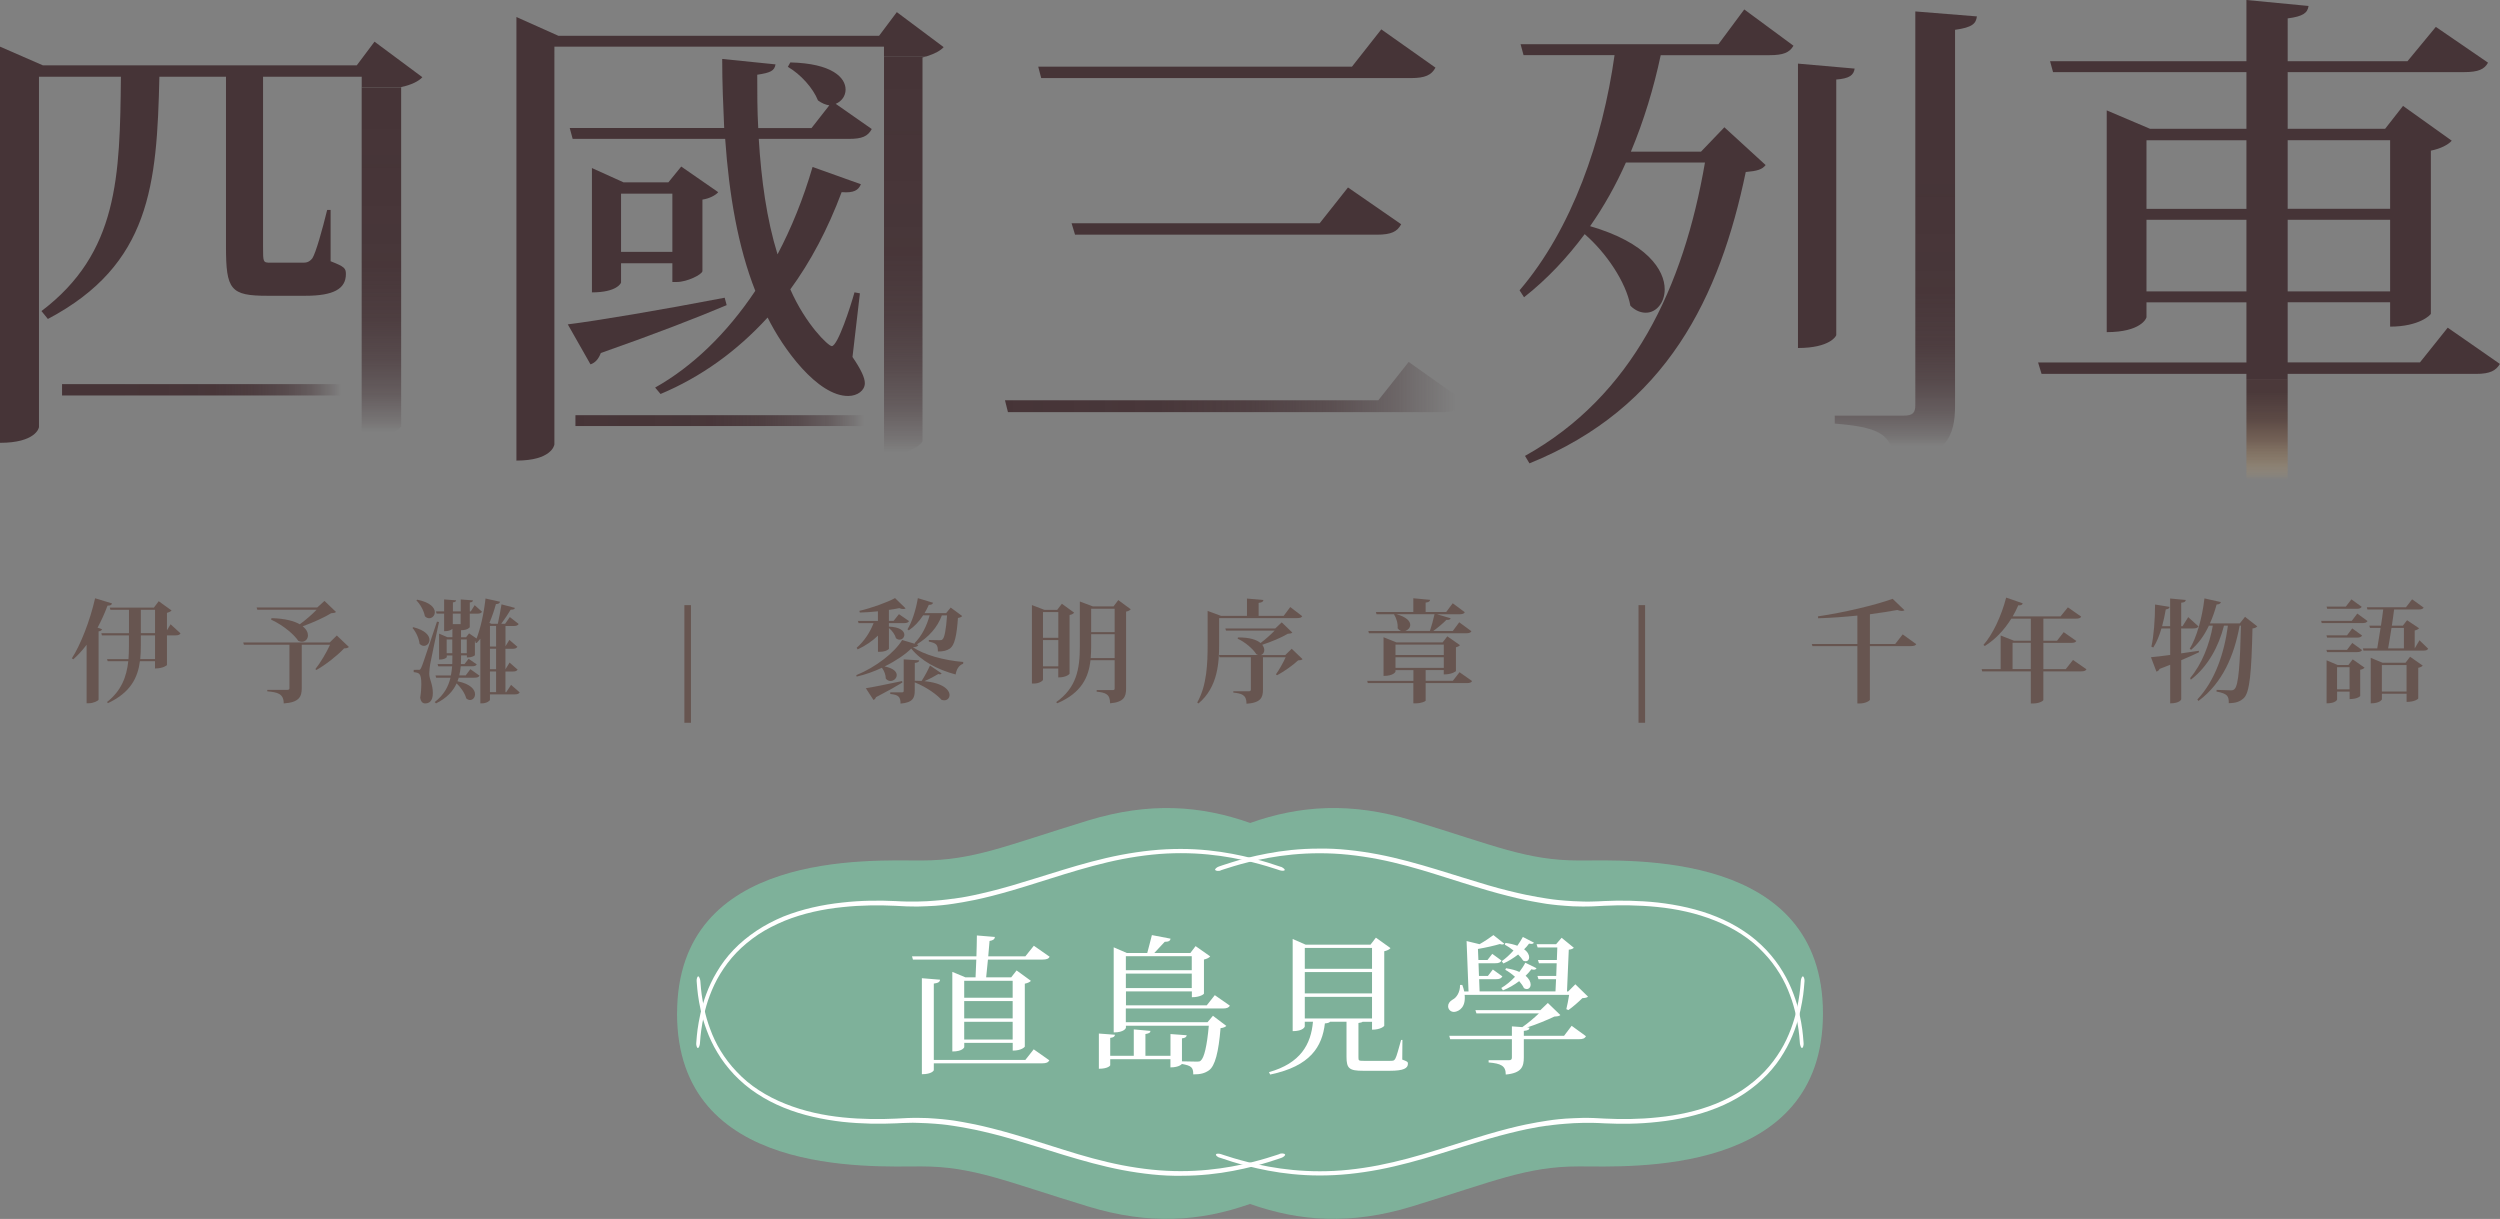 <?xml version="1.0" encoding="UTF-8"?><svg id="_層_2" xmlns="http://www.w3.org/2000/svg" xmlns:xlink="http://www.w3.org/1999/xlink" viewBox="0 0 603.58 294.29"><rect x="0" y="0" width="603.58" height="294.29" fill="#808080" stroke="none"/><defs><style>.cls-1{fill:#fff;}.cls-2{fill:url(#_命名漸層_23);}.cls-3{fill:#7eb19a;}.cls-4{fill:url(#_命名漸層_18);}.cls-5{fill:#675550;}.cls-6{fill:url(#_命名漸層_22-4);}.cls-7{fill:url(#_命名漸層_24);}.cls-8{fill:url(#_命名漸層_22-2);}.cls-9{fill:#463437;}.cls-10{fill:url(#_命名漸層_22-3);}.cls-11{fill:url(#_命名漸層_22);}</style><linearGradient id="_命名漸層_22" x1="24.91" y1="94.11" x2="82.24" y2="94.11" gradientTransform="matrix(1, 0, 0, 1, 0, 0)" gradientUnits="userSpaceOnUse"><stop offset="0" stop-color="#463437"/><stop offset=".47" stop-color="#463437" stop-opacity=".97"/><stop offset=".64" stop-color="#463437" stop-opacity=".87"/><stop offset=".77" stop-color="#463437" stop-opacity=".7"/><stop offset=".88" stop-color="#463437" stop-opacity=".46"/><stop offset=".97" stop-color="#463437" stop-opacity=".14"/><stop offset="1" stop-color="#463437" stop-opacity="0"/></linearGradient><linearGradient id="_命名漸層_22-2" x1="92.08" y1="28.87" x2="92.08" y2="104.23" xlink:href="#_命名漸層_22"/><linearGradient id="_命名漸層_22-3" x1="138.93" y1="101.55" x2="208.56" y2="101.55" xlink:href="#_命名漸層_22"/><linearGradient id="_命名漸層_22-4" x1="218.61" y1="18.82" x2="218.61" y2="109.13" xlink:href="#_命名漸層_22"/><linearGradient id="_命名漸層_18" x1="547.34" y1="75.84" x2="547.34" y2="115.84" gradientTransform="matrix(1, 0, 0, 1, 0, 0)" gradientUnits="userSpaceOnUse"><stop offset="0" stop-color="#463437"/><stop offset=".47" stop-color="#493738" stop-opacity=".97"/><stop offset=".64" stop-color="#57423d" stop-opacity=".87"/><stop offset=".77" stop-color="#6f5646" stop-opacity=".7"/><stop offset=".88" stop-color="#907352" stop-opacity=".46"/><stop offset=".97" stop-color="#bc9762" stop-opacity=".14"/><stop offset="1" stop-color="#d0a86a" stop-opacity="0"/></linearGradient><linearGradient id="_命名漸層_24" x1="460.13" y1="36.39" x2="460.13" y2="107.62" gradientTransform="matrix(1, 0, 0, 1, 0, 0)" gradientUnits="userSpaceOnUse"><stop offset="0" stop-color="#463437"/><stop offset=".48" stop-color="#463437" stop-opacity=".97"/><stop offset=".66" stop-color="#463437" stop-opacity=".88"/><stop offset=".78" stop-color="#463437" stop-opacity=".71"/><stop offset=".88" stop-color="#463437" stop-opacity=".47"/><stop offset=".97" stop-color="#463437" stop-opacity=".16"/><stop offset="1" stop-color="#463437" stop-opacity="0"/></linearGradient><linearGradient id="_命名漸層_23" x1="242.63" y1="93.45" x2="353.66" y2="93.45" gradientTransform="matrix(1, 0, 0, 1, 0, 0)" gradientUnits="userSpaceOnUse"><stop offset="0" stop-color="#463437"/><stop offset=".34" stop-color="#463437" stop-opacity=".96"/><stop offset=".54" stop-color="#463437" stop-opacity=".84"/><stop offset=".71" stop-color="#463437" stop-opacity=".64"/><stop offset=".85" stop-color="#463437" stop-opacity=".35"/><stop offset=".98" stop-color="#463437" stop-opacity="0"/></linearGradient></defs><g id="_層_1-2"><g><g><path class="cls-5" d="M27.04,145.7c-.11,.35-.35,.54-1.08,.51-.7,1.89-1.51,3.67-2.4,5.32l1.08,.4c-.08,.24-.32,.43-.84,.51v16.49c-.03,.22-1.21,.86-2.35,.86h-.54v-14.12c-1,1.32-2.08,2.51-3.21,3.51l-.35-.24c2.11-3.27,4.37-9.04,5.61-14.5l4.08,1.24Zm14.14,5.02l2.4,2.19c-.19,.35-.51,.49-1.27,.49h-2v7.18s-.84,.81-2.89,.81v-1.75h-3.64c-.51,3.97-2.27,7.58-7.72,10.12l-.22-.27c3.48-2.75,4.72-6.1,5.13-9.85h-4.97l-.16-.51h5.18c.08-1.05,.11-2.13,.11-3.24v-2.48h-6.53l-.13-.54h6.67v-5.64h-4.48l-.16-.54h10.66l1.16-1.54,3.1,2.24c-.19,.22-.57,.43-1.11,.57v4.21l.86-1.43Zm-3.75,8.4v-5.72h-3.43v2.43c0,1.11-.03,2.21-.14,3.29h3.56Zm-3.43-11.9v5.64h3.43v-5.64h-3.43Z"/><path class="cls-5" d="M81.31,153.42l2.92,2.78c-.24,.24-.54,.32-1.16,.35-1.57,1.67-4.45,3.97-6.69,5.21l-.24-.22c1.16-1.43,2.73-4.05,3.54-5.88h-6.83v10.53c0,1.97-.59,3.4-4.35,3.64,0-2.43-1.62-2.7-3.97-2.92v-.35h4.78c.43,0,.57-.13,.57-.4v-10.5h-10.99l-.16-.54h20.87l1.73-1.7Zm-15.76-4.18c3.27,.08,5.45,.7,6.83,1.48,1.4-1.03,3.02-2.4,4.05-3.51h-14.31l-.16-.54h14.63l1.75-1.59,2.78,2.67c-.24,.22-.54,.27-1.16,.3-1.7,1.05-4.48,2.29-6.88,3.16,.92,.73,1.27,1.51,1.27,2.19,0,.86-.62,1.54-1.48,1.54-.27,0-.57-.08-.86-.22-.89-1.35-3.29-3.59-6.56-5.13l.11-.35Z"/><path class="cls-5" d="M99.78,151.42c2.97,.76,3.91,2.05,3.91,3.05,0,.84-.62,1.46-1.35,1.46-.35,0-.73-.16-1.05-.51-.11-1.24-.86-2.86-1.7-3.81l.19-.19Zm1.24,10.31c.35,0,.43,0,.7-.57,.27-.59,.4-.94,3.78-11.07l.49,.08c-.67,3.1-1.89,8.83-2.13,10.18-.11,.76-.22,1.54-.22,2.19v.22c.03,1.3,.86,2.43,.86,4.59,0,1.97-.92,2.48-1.86,2.48-.57,0-1.05-.4-1.19-1.4,.19-1.13,.27-2.24,.27-3.16,0-2.73-.46-2.81-1.84-3v-.54c.84,0,1.13-.03,1.13-.03v.03Zm-.3-16.95c3.21,.65,4.26,1.97,4.26,3.02,0,.81-.62,1.46-1.35,1.46-.35,0-.73-.13-1.05-.49-.24-1.3-1.11-2.89-2.05-3.81l.19-.19Zm22.67,20.57l2.08,1.81c-.19,.35-.54,.49-1.24,.49h-5.94v1.3c0,.22-.76,.86-1.92,.86h-.4v-15.6c-.3,.38-.59,.73-.89,1.05l-.4-.22,.14-.3-.16,.05v3.37c0,.08-.54,.57-1.94,.57v-.49h-1.4c0,.78,0,.89-.05,2.08h.89l.97-1.27,1.97,1.35c-.19,.35-.51,.46-1.19,.46h-2.67c-.08,.76-.19,1.48-.35,2.21h1.54l1.13-1.51,2.21,1.57c-.22,.38-.54,.49-1.24,.49h-3.78c-.11,.3-.19,.59-.3,.86,3.21,.65,4.24,2.05,4.24,3.13,0,.78-.54,1.4-1.21,1.4-.3,0-.62-.14-.92-.4-.3-1.21-1.3-2.65-2.32-3.62-.84,1.86-2.35,3.54-4.97,4.83l-.32-.32c2.21-1.7,3.29-3.7,3.81-5.88h-3.46l-.16-.54h3.72c.14-.73,.24-1.46,.3-2.21h-3.35l-.16-.54h3.54c.03-.57,.03-.97,.03-2.08h-1.35v.4s-.3,.59-1.86,.59v-6.26l2,.86h1.21v-2.02c-.62,.57-1.48,.57-2,.57v-4.24h-1.81l-.16-.54h1.97v-2.89l2.89,.22c-.03,.27-.16,.43-.76,.49v2.19h1.89v-2.89l2.94,.22c-.03,.27-.16,.43-.76,.51v2.16h.24l.94-1.51,1.78,1.59c-.22,.35-.54,.46-1.21,.46h-1.75v3.24c0,.08-.54,.76-2.11,.76v1.7h1.21l.73-.94,1.81,1.24c.97-2.48,1.78-6.18,2.16-9.66l3.51,.78c-.11,.35-.32,.54-1,.57-.43,1.59-.97,3.13-1.57,4.54l.49,.22h1.54c.32-1.46,.67-3.32,.89-4.7l3.24,.86c-.08,.32-.38,.43-1.03,.43-.57,.97-1.43,2.27-2.27,3.4h.94l1.13-1.62,2.13,1.67c-.19,.35-.54,.49-1.21,.49h-1.97v4.89l.94-1.54,1.94,1.67c-.22,.35-.57,.49-1.24,.49h-1.65v4.94l1-1.62,1.94,1.7c-.22,.35-.57,.46-1.24,.46h-1.7v4.99h.19l1.16-1.75Zm-15.55-7.64h1.35v-3.32h-1.35v3.32Zm3.37-9.56h-1.89v2.54h1.89v-2.54Zm.08,9.56h1.4v-3.32h-1.4v3.32Zm8.48-6.59h-1.48v4.97h1.48v-4.97Zm0,10.45v-4.94h-1.48v4.94h1.48Zm-1.48,.54v4.99h1.48v-4.99h-1.48Z"/><path class="cls-5" d="M165.23,174.5v-28.4h1.59v28.4h-1.59Z"/><path class="cls-5" d="M227.4,148.56c-1.08,2.94-3.19,5.26-6.07,7.02l.38,.11c-.11,.35-.4,.49-1.3,.59,2.75,1.81,7.29,3.13,12.15,3.54l-.03,.43c-1.13,.38-1.65,1.54-1.81,2.59-4.48-1.19-8.4-3.35-10.72-6.26-1.4,1.4-3.7,2.97-6.42,4.32,2.19,.43,2.92,1.32,2.92,2.08s-.7,1.43-1.51,1.43c-.38,0-.78-.16-1.13-.57,0-.89-.4-1.92-.94-2.62-1.89,.89-3.97,1.65-6.1,2.13l-.08-.35c4.7-1.92,9.23-5.43,11.07-8.48l3.1,.92-.11-.16c1.78-1.78,2.97-4.21,3.64-6.72h-1.57c-.97,1.51-2.16,2.75-3.46,3.62l-.32-.24c1.05-1.67,2.02-4.59,2.51-7.53l3.67,1.11c-.11,.32-.32,.51-1.03,.51-.3,.7-.65,1.38-1.03,2h5.21l1.11-1.35,2.78,2.05c-.19,.22-.51,.38-1.03,.46-.3,4.37-.84,6.59-1.92,7.37-.78,.51-1.54,.73-2.92,.73,0-1.67-.35-2-2.19-2.4v-.38c.67,0,2.02,.05,2.51,.05,.4,0,.59,0,.78-.19,.49-.4,.86-2.27,1.11-5.8h-1.27Zm-15.44,4.91c-1.35,1.32-3.02,2.43-4.89,3.32l-.24-.4c1.81-1.57,3.24-3.75,4.08-5.94h-3.62l-.16-.54h4.83v-2.32c-1.46,.16-2.97,.27-4.37,.3l-.11-.41c3-.7,6.72-2.05,8.61-3.08l2.56,2.48c-.13,.11-.35,.16-.59,.16s-.57-.05-.94-.22c-.73,.16-1.59,.3-2.51,.43v2.65h1.13l1.3-1.62,2.43,1.67c-.22,.38-.54,.49-1.24,.49h-3.62v.84c2.81,.11,3.73,1.13,3.73,1.97,0,.65-.54,1.19-1.16,1.19-.27,0-.57-.11-.86-.35-.22-.84-.92-1.86-1.7-2.46v4.97c0,.19-.84,.76-2.16,.76h-.49v-3.89Zm-2.92,12.69c1.59-.24,5.16-.97,8.75-1.73l.08,.35c-1.35,.84-3.4,2-6.37,3.54-.14,.35-.35,.57-.62,.67l-1.84-2.83Zm11.85-1.81c.57,0,1.13,.03,1.62,.05,.73-1.11,1.65-2.83,2.02-3.73l2.81,1.92c-.08,.13-.22,.22-.43,.22-.08,0-.22-.03-.38-.08-.73,.46-2.11,1.19-3.35,1.73,4.54,.43,6.07,2.13,6.07,3.35,0,.73-.54,1.27-1.3,1.27-.19,0-.43-.05-.65-.13-1-1.13-3.4-2.97-6.45-4.21v1.97c0,1.75-.43,2.92-3.43,3.16,0-1.67-.54-2.13-2.48-2.32v-.4h2.81c.35,0,.43-.08,.43-.4v-7.56l3.73,.24c-.03,.35-.22,.51-1.05,.62v4.4l.03-.08Z"/><path class="cls-5" d="M255.51,161.41h-3.7v2.7c0,.22-.84,.92-2.21,.92h-.46v-18.95l3.02,1.16h3.08l1.13-1.48,2.97,2.16c-.19,.24-.57,.46-1.11,.57v14.17c0,.05-.7,.89-2.73,.89v-2.13Zm0-13.63h-3.7v6.21h3.7v-6.21Zm-3.7,13.09h3.7v-6.34h-3.7v6.34Zm18.19-15.98l3,2.21c-.19,.24-.59,.46-1.13,.57v18.62c0,1.89-.51,3.24-3.86,3.51,0-2.27-1.16-2.59-3.24-2.81v-.38h3.83c.38,0,.51-.08,.51-.38v-6.83h-5.83c-.46,4.16-2.21,7.91-8.02,10.39l-.27-.27c4.91-3.48,5.72-7.94,5.72-13.5v-10.8l3.16,1.19h4.97l1.16-1.54Zm-6.56,11.12c0,.97-.03,1.92-.11,2.86h5.78v-5.75h-5.67v2.89Zm5.67-9.04h-5.67v5.64h5.67v-5.64Z"/><path class="cls-5" d="M294.34,149.21v6.24c0,4.48-.27,10.42-4.99,14.39l-.3-.24c2.35-4.16,2.51-9.39,2.51-14.14v-7.96l3.24,1.19h6.26v-4.18l3.97,.35c-.05,.4-.32,.59-1.16,.7v3.13h6.05l1.59-2.13,2.89,2.21c-.19,.35-.54,.46-1.32,.46h-18.73Zm17.52,7.42l2.62,2.51c-.22,.22-.51,.27-1.08,.3-1.21,1.16-3.46,2.73-5.08,3.59l-.27-.22c.73-1,1.75-2.81,2.35-4.13h-5.48v7.83c0,1.89-.51,3.16-3.97,3.4,0-2.21-1.21-2.48-3.19-2.7v-.32h3.78c.32,0,.46-.14,.46-.41v-7.8h-7.56l-.16-.54h9.47c-.13-.03-.27-.08-.41-.16-.89-1.43-2.83-3-4.53-3.78l.08-.3c2.83-.03,4.53,.57,5.45,1.35,1.11-.84,2.51-2.05,3.4-3h-11.74l-.16-.51h12.04l1.57-1.48,2.56,2.46c-.22,.22-.51,.27-1.11,.3-1.51,.92-4.13,2-6.15,2.65,.32,.43,.49,.86,.49,1.27,0,.59-.32,1.08-.84,1.21h5.91l1.54-1.51Z"/><path class="cls-5" d="M352.39,162.3l3.02,2.13c-.19,.35-.51,.49-1.3,.49h-9.91v4.24c-.03,.14-.92,.65-2.46,.65h-.51v-4.89h-11.01l-.13-.54h11.15v-2.59h-4.32v.35c0,.05-.43,1.05-2.89,1.05v-9.34l3.1,1.24h11.17l1.13-1.46,3.05,2.13c-.14,.19-.49,.4-.97,.51v5.75s-.81,.81-2.94,.81v-1.05h-4.37v2.59h6.56l1.62-2.08Zm-21.89-9.42l-.14-.54h7.91c-.3-.11-.59-.32-.84-.67,.11-1.11-.3-2.48-.86-3.29l.11-.08h-4.35l-.13-.54h9.02v-3.32l4.05,.38c-.05,.35-.27,.57-1.08,.67v2.27h4.97l1.57-2.11,2.92,2.16c-.19,.35-.54,.49-1.3,.49h-5.43l3.32,.97c-.11,.3-.38,.43-1.03,.38-.81,.84-2.03,1.86-3.19,2.7h4.72l1.57-2.11,2.94,2.16c-.19,.35-.54,.49-1.3,.49h-23.46Zm18.08,2.75h-11.66v2.51h11.66v-2.51Zm-11.66,5.61h11.66v-2.56h-11.66v2.56Zm8.31-8.91c.41-1.19,.84-2.81,1.11-4.05h-9.23c2.51,.67,3.37,1.73,3.37,2.59,0,.67-.54,1.24-1.19,1.46h5.94Z"/><path class="cls-5" d="M395.59,174.5v-28.4h1.59v28.4h-1.59Z"/><path class="cls-5" d="M459.36,153.15l3.29,2.38c-.22,.32-.54,.46-1.32,.46h-9.88v12.96c-.03,.22-1,.89-2.48,.89h-.54v-13.85h-10.85l-.16-.51h11.01v-6.86c-3.13,.32-6.42,.57-9.47,.65l-.05-.46c6.15-.89,13.98-2.75,18.03-4.24l2.86,2.75c-.13,.11-.35,.19-.62,.19-.3,0-.67-.08-1.11-.24-1.86,.35-4.16,.7-6.61,1.03v7.18h6.1l1.81-2.32Z"/><path class="cls-5" d="M500.48,159.33l3.27,2.27c-.22,.35-.57,.49-1.35,.49h-9.07v6.91c0,.19-.92,.84-2.46,.84h-.57v-7.75h-11.74l-.13-.54h4.59v-8.12l3.24,1.27h4.05v-5.34h-4.72c-1.78,2.86-3.94,5.07-6.4,6.61l-.32-.27c2.16-2.43,4.29-6.83,5.48-11.42l4,1.38c-.11,.35-.38,.54-1.08,.49-.4,.94-.86,1.84-1.35,2.67h11.55l1.78-2.19,3.21,2.24c-.19,.38-.54,.49-1.3,.49h-7.83v5.34h3.29l1.62-2.08,3.05,2.13c-.19,.35-.57,.46-1.29,.46h-6.67v6.34h5.4l1.75-2.21Zm-14.58,2.21h4.4v-6.34h-4.4v6.34Z"/><path class="cls-5" d="M526.62,157.74c1.35-.19,2.81-.4,4.24-.62l.05,.35c-1.13,.54-2.54,1.19-4.29,1.92v9.45c0,.05-.38,.97-2.67,.97v-9.31l-2.56,1c-.13,.32-.43,.57-.76,.65l-1.32-3.48c.97-.08,2.65-.27,4.64-.54v-6.4h-2.11c-.51,1.75-1.16,3.37-1.97,4.59l-.46-.19c.57-2.46,.89-6.61,.89-10.18l3.51,.57c-.05,.32-.24,.51-.92,.62-.24,1.38-.54,2.75-.89,4.05h1.94v-6.69l3.78,.35c-.05,.38-.27,.59-1.11,.67v5.67h.32l1.38-2.19,2.48,2.24c-.22,.35-.59,.49-1.3,.49h-2.89v6.02Zm15.39-8.83l2.97,2.32c-.22,.24-.54,.43-1.16,.51-.24,10.53-.65,15.41-2.08,16.79-.94,.86-1.83,1.21-3.64,1.24,0-1.67-.22-2.29-2.97-2.81l.03-.4c1.03,.05,2.67,.11,3.4,.11,.49,0,.65-.05,.94-.32,.97-.92,1.32-6.1,1.54-15.3h-.32c-1.27,7.02-4.05,13.82-9.96,18.19l-.24-.38c4.26-4.51,6.5-11.17,7.37-17.81h-.95c-1.24,4.91-3.81,9.83-7.99,13.04l-.19-.38c2.83-3.32,4.7-8.15,5.48-12.66h-.94c-1.13,2.4-2.56,4.37-4.29,5.83l-.35-.24c1.65-2.65,3.02-7.42,3.56-12.17l3.97,.89c-.11,.35-.32,.54-1.03,.59-.46,1.65-.97,3.16-1.62,4.56h7.21l1.27-1.59Z"/><path class="cls-5" d="M569.12,148.13l2.48,1.81c-.19,.35-.54,.49-1.24,.49h-9.83l-.13-.54h7.4l1.32-1.75Zm-7.45,5.26h4.97l1.27-1.67,2.38,1.73c-.22,.35-.57,.49-1.24,.49h-7.21l-.16-.54Zm8.61,3.56c-.22,.35-.57,.49-1.24,.49h-7.21l-.16-.54h4.97l1.27-1.67,2.38,1.73Zm-3.29,3.59l1.03-1.35,2.86,2c-.16,.22-.54,.43-1.05,.51v6.32c0,.08-.68,.76-2.56,.76v-1.81h-3.02v1.92c0,.05-.35,.92-2.54,.92v-10.39l2.67,1.13h2.62Zm3.21-14.04c-.22,.35-.57,.49-1.24,.49h-7.1l-.14-.54h4.64l1.35-1.75,2.48,1.81Zm-5.96,19.92h3.02v-5.34h-3.02v5.34Zm19.89-11.85l2.11,2.05c-.19,.35-.54,.46-1.24,.46h-14.39l-.13-.54h3.46c.24-1.35,.54-3.16,.81-4.94h-2.56l-.16-.54h2.81c.22-1.4,.41-2.78,.54-3.91h-3.81l-.14-.54h9.45l1.48-1.92,2.78,2c-.19,.35-.54,.46-1.27,.46h-5.86c-.14,1.13-.32,2.51-.54,3.91h2.65l1.03-1.32,2.89,1.94c-.16,.22-.54,.43-1.05,.54v4.32l1.16-1.97Zm-3.37,5.45l1.11-1.46,3.05,2.13c-.16,.22-.54,.43-1.08,.54v7.42c0,.05-.76,.81-2.81,.81v-1.97h-5.96v1.35s-.38,.97-2.7,.97v-10.99l2.86,1.19h5.53Zm-5.7,6.94h5.96v-6.4h-5.96v6.4Zm5.32-15.36h-3c-.27,1.81-.57,3.59-.81,4.94h3.81v-4.94Z"/></g><path class="cls-3" d="M163.46,244.7c0,39.34,46.34,36.91,58.94,36.91s20.46,3.64,40.3,9.67c14.74,4.5,27.06,3.64,39.09-.61,12.03,4.25,24.35,5.1,39.09,.61,19.85-6.07,27.67-9.67,40.3-9.67s58.94,2.43,58.94-36.91-46.27-36.95-58.9-36.95-20.46-3.64-40.3-9.67c-14.74-4.5-27.06-3.64-39.09,.61-12.03-4.25-24.35-5.1-39.09-.61-19.85,6.07-27.67,9.67-40.3,9.67s-58.97-2.39-58.97,36.95Z"/><g><path class="cls-1" d="M308.96,278.61s-1.14,.39-3.14,1c-2,.61-4.93,1.39-8.46,2.03-3.53,.64-7.75,1.11-12.28,1.11-2.25,0-4.61-.11-7-.36s-4.78-.61-7.18-1.07c-4.78-.93-9.53-2.28-13.96-3.68-4.46-1.39-8.64-2.75-12.32-3.82s-6.89-1.86-9.25-2.36c-2.36-.5-3.93-.71-4.28-.79-.14-.04-.29-.04-.43-.07-.14-.04-.29-.04-.43-.07-.39-.04-1.93-.29-4.36-.46-1.21-.11-2.64-.18-4.25-.18-.82,0-1.64,0-2.53,.04s-1.82,.07-2.78,.14c-3.78,.18-8.17,.18-12.78-.29-4.61-.46-9.42-1.46-13.92-3.28-2.25-.89-4.43-2-6.39-3.28-2-1.29-3.78-2.78-5.32-4.43-1.57-1.61-2.86-3.36-3.93-5.1-1.07-1.75-1.89-3.53-2.5-5.21-.64-1.68-1.07-3.25-1.39-4.68s-.54-2.68-.68-3.71-.21-1.86-.25-2.43c-.04-.57-.07-.86-.07-.86-.04-.32-.25-1.07-.5-1.07s-.43,.68-.39,1.14c0,0,0,.29,.07,.86,.04,.57,.11,1.39,.25,2.46,.14,1.07,.36,2.32,.68,3.78s.79,3.07,1.43,4.78c.64,1.71,1.46,3.53,2.57,5.35,1.07,1.82,2.43,3.61,4.03,5.32,1.61,1.68,3.43,3.25,5.46,4.57,2.03,1.36,4.25,2.5,6.53,3.43,4.61,1.89,9.53,2.89,14.17,3.43,4.68,.5,9.1,.54,12.96,.36,.96-.04,1.89-.11,2.75-.11,.89-.04,1.71-.04,2.5,0,1.57,.04,3,.11,4.18,.21,2.39,.18,3.93,.43,4.36,.5,.14,.04,.29,.04,.43,.07,.14,.04,.29,.04,.43,.07,.43,.07,1.96,.29,4.32,.79s5.53,1.25,9.17,2.32c3.68,1.07,7.85,2.43,12.32,3.78s9.25,2.71,14.1,3.64c2.43,.46,4.85,.82,7.28,1.07,2.39,.25,4.78,.36,7.07,.32,4.61,0,8.85-.5,12.42-1.18,3.57-.68,6.5-1.46,8.53-2.11,2.03-.61,3.14-1.04,3.18-1.04,.43-.14,.96-.57,.89-.79-.21-.36-1-.29-1.32-.18Z"/><path class="cls-1" d="M309.25,209.29s-1.14-.39-3.18-1.04c-2.03-.61-4.96-1.43-8.57-2.11-3.61-.68-7.85-1.18-12.46-1.18-2.28,0-4.68,.11-7.1,.36s-4.85,.61-7.28,1.07c-4.85,.93-9.64,2.28-14.1,3.64s-8.64,2.71-12.32,3.78c-3.68,1.07-6.82,1.82-9.17,2.32-2.36,.5-3.86,.71-4.25,.75-.14,.04-.29,.04-.43,.07-.14,0-.29,.04-.43,.04-.39,.04-1.89,.29-4.28,.46-1.18,.11-2.61,.18-4.18,.21h-2.5c-.89,0-1.78-.07-2.75-.11-3.86-.18-8.28-.18-12.96,.36-4.68,.5-9.6,1.54-14.21,3.39-2.21,.93-4.43,2.07-6.46,3.43-2.03,1.36-3.89,2.89-5.5,4.57-1.61,1.68-2.96,3.5-4.03,5.32-1.11,1.82-1.93,3.64-2.57,5.35s-1.11,3.36-1.43,4.82-.54,2.75-.68,3.78c-.14,1.07-.21,1.89-.25,2.46-.04,.57-.07,.86-.07,.86-.04,.36,.14,1.11,.39,1.14,.25,0,.46-.64,.5-1.07,0,0,0-.29,.07-.86,.04-.57,.11-1.36,.25-2.39,.14-1.04,.36-2.28,.68-3.71s.75-3,1.39-4.68c.64-1.68,1.43-3.43,2.5-5.18s2.36-3.5,3.89-5.1c1.54-1.61,3.36-3.11,5.32-4.43,1.96-1.29,4.14-2.39,6.39-3.32,4.5-1.82,9.32-2.82,13.92-3.28,4.61-.5,9-.5,12.78-.32,.96,.04,1.89,.11,2.78,.14s1.75,.04,2.53,.04c1.61-.04,3.03-.11,4.28-.18,2.43-.18,4-.43,4.43-.5,.14-.04,.29-.04,.43-.07,.14,0,.29-.04,.43-.07,.43-.07,1.96-.29,4.36-.79,2.39-.5,5.57-1.29,9.28-2.39,3.68-1.07,7.85-2.46,12.32-3.82,4.46-1.36,9.17-2.71,13.96-3.64,2.39-.46,4.78-.82,7.18-1.07,2.36-.25,4.71-.36,6.96-.36,4.53,0,8.71,.46,12.28,1.11,3.53,.64,6.43,1.43,8.46,2.03,2,.61,3.14,1,3.14,1,.43,.14,1.11,.18,1.18-.07,.07-.25-.61-.68-.93-.79Z"/><path class="cls-1" d="M294.4,279.47s1.14,.39,3.18,1.04c2.03,.61,4.96,1.43,8.57,2.11,3.61,.68,7.85,1.18,12.46,1.18,2.28,0,4.68-.11,7.1-.36s4.85-.61,7.28-1.07c4.85-.93,9.64-2.28,14.1-3.64s8.64-2.71,12.32-3.78,6.82-1.82,9.17-2.32c2.36-.5,3.86-.71,4.25-.75,.14-.04,.29-.04,.43-.07,.14,0,.29-.04,.43-.04,.39-.04,1.89-.29,4.28-.46,1.18-.11,2.61-.18,4.18-.21h2.5c.89,0,1.78,.07,2.75,.11,3.86,.18,8.28,.18,12.96-.36,4.68-.5,9.6-1.54,14.21-3.39,2.32-.93,4.53-2.07,6.57-3.43s3.89-2.89,5.5-4.57,2.96-3.5,4.03-5.32c1.11-1.82,1.93-3.64,2.57-5.35s1.11-3.36,1.43-4.82,.54-2.75,.68-3.78c.14-1.07,.21-1.89,.25-2.46s.07-.86,.07-.86c.04-.36-.14-1.11-.39-1.14-.25,0-.46,.64-.5,1.07,0,0,0,.29-.07,.86-.04,.57-.11,1.36-.25,2.39s-.36,2.28-.68,3.71-.75,3-1.39,4.68c-.64,1.68-1.43,3.43-2.5,5.18s-2.36,3.5-3.89,5.1c-1.54,1.61-3.36,3.11-5.32,4.43-1.96,1.29-4.14,2.39-6.39,3.32-4.5,1.82-9.32,2.82-13.92,3.28-4.61,.5-9,.5-12.78,.32-.96-.04-1.89-.11-2.78-.14-.89-.04-1.75-.04-2.53-.04-1.61,.04-3.03,.11-4.28,.18-2.43,.18-4,.43-4.43,.5-.14,.04-.29,.04-.43,.07-.14,0-.29,.04-.43,.07-.43,.07-1.96,.29-4.36,.79s-5.57,1.29-9.28,2.39c-3.68,1.07-7.85,2.46-12.32,3.82-4.46,1.39-9.17,2.71-13.96,3.64-2.39,.46-4.78,.82-7.18,1.07-2.36,.25-4.71,.36-6.96,.36-4.53,0-8.71-.46-12.28-1.11-3.53-.64-6.43-1.43-8.46-2.03-2-.61-3.14-1-3.14-1-.43-.14-1.11-.18-1.18,.07-.18,.25,.5,.68,.82,.79Z"/><path class="cls-1" d="M294.68,210.14s1.14-.39,3.14-1c2-.61,4.93-1.39,8.46-2.03,3.53-.64,7.75-1.11,12.28-1.11,2.28,0,4.61,.11,7,.36s4.78,.61,7.18,1.07c4.78,.93,9.53,2.28,13.96,3.68,4.46,1.39,8.64,2.75,12.32,3.82s6.89,1.86,9.25,2.36c2.36,.5,3.93,.71,4.28,.79,.14,.04,.29,.04,.43,.07s.29,.04,.43,.07c.39,.04,1.93,.29,4.36,.46,1.21,.11,2.64,.18,4.25,.18,.82,0,1.64,0,2.53-.04s1.82-.07,2.78-.14c3.78-.18,8.17-.18,12.78,.29,4.61,.46,9.42,1.46,13.92,3.28,2.25,.89,4.43,2,6.39,3.28,2,1.29,3.78,2.78,5.32,4.43,1.57,1.61,2.86,3.36,3.93,5.1s1.89,3.53,2.5,5.21c.64,1.68,1.07,3.25,1.39,4.68s.54,2.68,.68,3.71,.21,1.86,.25,2.43c.04,.57,.07,.86,.07,.86,.04,.32,.25,1.07,.5,1.07s.43-.68,.39-1.14c0,0,0-.29-.07-.86-.04-.57-.11-1.39-.25-2.46s-.36-2.32-.68-3.78-.79-3.07-1.43-4.78c-.64-1.71-1.46-3.53-2.57-5.35-1.07-1.82-2.43-3.61-4.03-5.32-1.61-1.68-3.43-3.25-5.46-4.57-2.03-1.36-4.25-2.5-6.53-3.43-4.61-1.89-9.53-2.89-14.17-3.43-4.68-.5-9.1-.54-12.96-.36-.96,.04-1.89,.11-2.75,.11-.89,.04-1.71,.04-2.5,0-1.57-.04-3-.11-4.18-.21-2.39-.18-3.93-.43-4.36-.5-.14-.04-.29-.04-.43-.07s-.29-.04-.43-.07c-.43-.07-1.96-.29-4.32-.79-2.36-.5-5.53-1.25-9.17-2.32-3.68-1.07-7.85-2.43-12.32-3.78s-9.25-2.71-14.1-3.64c-2.43-.46-4.85-.82-7.28-1.07-2.39-.25-4.78-.36-7.07-.32-4.61,0-8.85,.5-12.42,1.18-3.61,.68-6.5,1.46-8.53,2.11-2.03,.61-3.14,1.04-3.18,1.04-.43,.14-.96,.57-.89,.79,.21,.36,1,.29,1.32,.18Z"/></g><g><path class="cls-1" d="M233.01,235.96h2.52c.04-1.15,.11-2.66,.18-4.28h-15.3l-.22-.79h15.55c.04-1.73,.11-3.49,.11-5.04l4.36,.36c-.07,.54-.43,.83-1.3,.97-.07,1.08-.22,2.38-.32,3.71h8.96l2.05-2.56,3.82,2.66c-.25,.47-.72,.68-1.73,.68h-13.17c-.14,1.55-.29,3.1-.43,4.28h6.05l1.3-1.66,3.46,2.52c-.22,.25-.76,.54-1.48,.68v15.19c0,.07-.76,.97-2.92,.97v-1.87h-11.7v1.04s-.32,1.04-2.88,1.04v-19.22l3.1,1.29Zm14.54,19.94l2.02-2.56,3.78,2.66c-.29,.5-.72,.72-1.73,.72h-26.17v1.66c0,.07-.47,.97-2.88,.97v-23.18l4.39,.36c-.07,.54-.4,.79-1.51,.94v18.43h22.1Zm-3.06-19.11h-11.7v4.1h11.7v-4.1Zm-11.7,4.9v4.18h11.7v-4.18h-11.7Zm0,9.29h11.7v-4.28h-11.7v4.28Z"/><path class="cls-1" d="M296.94,242.8c-.32,.5-.76,.68-1.73,.68h-23.4v3.31h19.73l1.3-1.55,3.24,2.45c-.25,.25-.72,.47-1.4,.54-.47,5.8-1.33,9.14-2.81,10.19-1.04,.72-2.05,.97-3.78,.97,0-1.73-.47-2.09-2.74-2.52,0,0-.61,.83-2.77,.83v-1.98h-14.54v1.48c0,.07-.54,.83-2.74,.83v-8.5l3.89,.29c-.07,.43-.29,.65-1.15,.76v4.32h5.69v-6.37l4.03,.36c-.04,.43-.32,.61-1.22,.76v5.25h6.05v-5.25l3.92,.29c-.07,.4-.29,.65-1.15,.76v5.54c1.22,.04,2.92,.07,3.71,.07,.4,0,.61-.04,.83-.25,.83-.68,1.51-3.56,1.94-8.42h-20.01v.5c0,.07-.4,1.12-2.95,1.12v-20.55l3.17,1.37h4.93c.32-1.26,.83-3.06,1.12-4.32l4.5,.86c-.07,.54-.47,.76-1.4,.76-.68,.76-1.69,1.84-2.52,2.7h8.71l1.26-1.66,3.53,2.48c-.22,.29-.79,.61-1.51,.76v8.24c0,.07-.83,.86-2.92,.86v-1.4h-15.91v3.35h19.51l1.94-2.45,3.67,2.56Zm-9.21-11.95h-15.91v3.38h15.91v-3.38Zm-15.91,7.7h15.91v-3.49h-15.91v3.49Z"/><path class="cls-1" d="M338.59,251.07l-.04,4.75c1.19,.43,1.37,.54,1.37,.97,0,1.12-1.01,1.73-4.39,1.73h-6.41c-3.35,0-4.03-.54-4.03-3.35v-8.49h-3.96c-.22,.22-.58,.36-1.26,.4-.65,5.58-3.46,10.33-13.21,12.35l-.29-.58c7.67-2.16,10.15-6.77,10.62-12.17h-1.98v1.15c0,.07-.36,1.12-2.92,1.12v-22.25l3.13,1.37h15.66l1.3-1.69,3.53,2.52c-.25,.32-.79,.61-1.51,.76v18c0,.07-.83,.94-2.95,.94v-1.91h-2.27c-.18,.14-.47,.22-1.01,.29v8.24c0,.86,.04,.9,1.3,.9h6.3c.76,0,1.04,0,1.33-.58,.29-.5,.76-2.27,1.37-4.46h.32Zm-7.34-22.21h-16.23v5.04h16.23v-5.04Zm0,10.98v-5.15h-16.23v5.15h16.23Zm-16.23,6.05h16.23v-5.22h-16.23v5.22Z"/><path class="cls-1" d="M378.16,243.66c.22-.86,.5-2.34,.68-3.46h-25.23c.04,.25,.04,.5,.04,.76,0,2.81-2.02,3.35-2.63,3.35-.83,0-1.4-.65-1.4-1.37,0-.58,.32-1.15,1.12-1.62,.83-.4,1.8-1.69,1.76-3.53h.54c.22,.54,.36,1.08,.47,1.58h1.04l-.47-12.17,3.13,.76c1.26-.72,2.59-1.62,3.35-2.2l2.63,2.09c-.11,.11-.29,.18-.5,.18-.14,0-.36-.04-.58-.11-1.22,.36-3.31,.86-5.29,1.19l.11,2.66h2.2l1.15-1.48,2.23,1.62c-.25,.47-.65,.65-1.55,.65h-4l.11,3.06h2.16l1.19-1.55,2.3,1.66c-.29,.5-.68,.68-1.58,.68h-4.03l.11,2.95h18.32l.14-2.95h-4.25l-.25-.79h4.54l.11-3.06h-4.28l-.25-.79h4.57l.11-3.02h-4.75l-.25-.79h4.71l1.33-1.55,2.95,2.41c-.25,.25-.58,.4-1.22,.47l-.43,10.08h.29l1.73-1.73,3.06,2.99c-.29,.25-.68,.32-1.37,.36-.86,.86-2.34,2.16-3.38,2.88l-.47-.22Zm-.54,6.41l1.83-2.41,3.46,2.52c-.29,.5-.68,.72-1.73,.72h-13.28v4.39c0,2.2-.5,3.78-4.36,4.14,0-2.12-1.15-2.66-4.14-2.92v-.54h4.86c.58,0,.76-.18,.76-.68v-4.39h-14.9l-.22-.83h15.12v-2.27l2.52,.18c1.4-.97,2.92-2.27,4-3.31h-15.08l-.25-.79h15.69l1.8-1.73,3.02,2.92c-.25,.25-.68,.32-1.44,.36-1.73,.83-4.25,1.87-6.59,2.63l.58,.04c-.04,.47-.25,.68-1.37,.79v1.19h9.72Zm-14-16.31c1.3,.22,2.38,.5,3.2,.9,.58-.76,1.08-1.51,1.44-2.23l2.7,1.33c-.11,.25-.32,.36-.65,.36-.18,0-.36-.04-.58-.11-.36,.5-.86,1.04-1.4,1.58,.86,.72,1.22,1.51,1.22,2.12s-.4,1.08-.94,1.08c-.22,0-.43-.07-.68-.22-.25-.54-.65-1.12-1.15-1.69-1.19,.9-2.56,1.69-3.92,2.23l-.4-.58c1.15-.68,2.3-1.62,3.31-2.7-.76-.68-1.58-1.26-2.34-1.69l.18-.4Zm6.73-6.19c-.11,.22-.32,.32-.65,.32-.14,0-.32-.04-.54-.07-.32,.47-.72,.9-1.19,1.37,.9,.65,1.22,1.37,1.22,1.94,0,.54-.32,.94-.86,.94-.18,0-.36-.04-.58-.14-.29-.47-.72-.97-1.22-1.48-1.12,.86-2.34,1.62-3.56,2.16l-.4-.54c.97-.68,1.98-1.62,2.84-2.59-.72-.58-1.44-1.04-2.09-1.4l.14-.43c1.15,.14,2.09,.4,2.88,.68,.5-.72,.97-1.44,1.33-2.12l2.66,1.37Z"/></g><g><g><rect class="cls-11" x="14.98" y="92.74" width="68.2" height="2.74"/><path class="cls-9" d="M96.85,21.02c2.38-.48,4.29-1.43,5.12-2.38l-11.55-8.58-4.29,5.72H10.36L0,11.26V106.91c8.58,0,9.41-3.57,9.41-3.81V18.52H29.19c-.24,24.06-.6,42.53-19.18,56.58l1.55,1.91c24.78-13.1,26.33-32.4,26.92-58.49h16.08V59.5c0,10.48,1.07,11.91,10.01,11.91h9.17c6.79,0,9.77-1.67,9.77-5.24,0-1.43-.36-1.79-3.69-3.1v-12.39h-.83c-1.19,4.88-2.74,10.36-3.57,11.67-.83,1.07-1.67,1.07-2.38,1.07h-7.74c-1.79,0-1.79-.12-1.79-3.69V18.52h23.82v2.58h9.53v-.08Z"/><path class="cls-8" d="M87.32,21.11V106.2c6.79,0,9.53-2.98,9.53-3.34V21.11h-9.53Z"/><path class="cls-9" d="M163.4,68.08c2.5,0,6.08-1.79,6.19-2.62v-17.27c1.67-.24,3.22-1.07,3.81-1.79l-8.93-6.19-3.1,3.81h-10.84l-7.62-3.45v30.02c6.08,0,7.03-2.26,7.03-2.38v-4.65h12.39v4.53h1.07Zm-13.46-7.27v-14.06h12.39v14.06h-12.39Z"/><rect class="cls-10" x="138.93" y="100.24" width="69.63" height="2.62"/><path class="cls-6" d="M213.43,100.24v9.65c6.79,0,9.29-3.1,9.29-3.34V13.88c.37-.09,.72-.2,1.07-.3h-10.36V100.24Z"/><path class="cls-9" d="M216.53,2.92l-4.29,5.72h-77.43l-10.13-4.53V111.2c8.46,0,9.17-3.69,9.17-3.93V11.26h79.57v2.32h10.36c1.87-.59,3.35-1.39,4.05-2.2l-11.32-8.46Z"/><path class="cls-9" d="M138.27,33.53h36.81c.95,13.58,3.1,26.09,7.27,36.69-6.91,10.36-15.25,18.34-24.18,23.35l1.31,1.55c9.65-4.05,18.34-10.24,25.85-18.46,3.69,7.51,12.03,18.94,19.42,18.94,2.26,0,4.05-1.31,4.05-3.1,0-1.31-.95-3.34-2.98-6.31l1.79-15.37-1.31-.24c-.95,3.46-4.05,12.98-5.48,12.98-.83,0-6.31-5.24-10.01-13.7,4.88-6.67,9.05-14.53,12.39-23.47,2.98,.24,4.05-.48,4.65-1.91l-11.67-4.17c-2.26,7.74-5.12,14.77-8.46,21.09-2.62-8.46-3.93-17.99-4.53-27.87h21.8c3.1,0,4.53-.6,5.48-2.38l-8.7-6.08c1.43-.6,2.38-1.91,2.38-3.45,0-2.86-3.22-6.31-13.34-6.55l-.6,1.07c3.1,1.79,6.08,5.12,7.27,8.1,.95,.72,1.91,1.07,2.74,1.19l-4.29,5.48h-12.87c-.24-4.29-.24-8.58-.24-12.87,3.22-.48,4.17-.95,4.41-2.5l-12.87-1.31c0,5.72,.24,11.32,.48,16.68h-37.29l.71,2.62Z"/><path class="cls-9" d="M142.56,87.97c1.07-.36,1.91-1.19,2.5-2.74,13.58-4.77,23.59-8.69,30.38-11.56l-.48-1.79c-15.49,2.98-31.09,5.6-37.88,6.43l5.48,9.65Z"/></g><path class="cls-9" d="M250.67,16.09h75.74l7.08-9,13.08,9.24c-.96,1.8-2.52,2.52-5.88,2.52h-89.31l-.72-2.76Zm8.04,37.81h59.9l6.84-8.64,12.84,8.88c-.96,1.8-2.4,2.52-5.88,2.52h-72.86l-.84-2.76Z"/><path class="cls-9" d="M414.88,10.68l6.24-8.4,11.88,8.76c-.96,1.68-2.52,2.28-5.76,2.28h-26.29c-1.68,7.92-4.08,15.84-7.2,23.29h16.93l5.64-5.88,9.96,9.12c-.84,1.08-2.04,1.44-4.8,1.68-6.24,30.01-18.97,56.9-52.22,70.34l-1.08-1.8c26.05-14.52,38.29-40.81,43.45-70.82h-19.09c-2.4,5.4-5.28,10.56-8.64,15.36,13.68,3.96,18.01,10.56,18.01,15.25,0,3.24-2.04,5.64-4.56,5.64-1.2,0-2.52-.48-3.72-1.68-1.08-5.76-5.88-12.84-11.04-17.29-4.2,5.64-9,10.8-14.64,15.24l-1.08-1.68c12.72-14.88,20.05-36.25,22.93-56.78h-21.97l-.72-2.64h47.77Zm32.89,5.88c-.24,1.56-1.2,2.4-4.44,2.64v61.7c0,.24-1.56,3.12-9.24,3.12V15.36l13.68,1.2Z"/><path class="cls-4" d="M542.36,123.04c8.64,0,9.96-3.12,9.96-3.36v-28.16h-9.96v31.52Z"/><path class="cls-9" d="M590.97,79.1l-6.72,8.4h-31.93v-14.52h24.73v5.88c7.08,0,9.84-2.88,9.84-3.12V36.37c2.4-.48,4.2-1.44,5.04-2.4l-11.76-8.4-4.32,5.52h-23.53v-13.68h42.61c3.48,0,4.92-.72,5.76-2.28l-12.6-8.64-6.84,8.28h-28.93V4.44c3.72-.48,4.8-1.32,5.04-3l-15-1.44V14.77h-47.41l.72,2.64h46.69v13.68h-23.29l-10.44-4.44v53.54c8.28,0,9.6-3.36,9.6-3.6v-3.6h24.13v14.52h-50.3l.84,2.76h49.45v1.25h9.96v-1.25h45.49c3.48,0,4.8-.84,5.76-2.4l-12.6-8.76Zm-38.65-45.25h24.73v16.56h-24.73v-16.56Zm0,19.21h24.73v17.29h-24.73v-17.29Zm-9.96,17.29h-24.13v-17.29h24.13v17.29Zm0-19.93h-24.13v-16.56h24.13v16.56Z"/><path class="cls-7" d="M462.41,2.76l14.88,1.2c-.24,1.68-.96,2.64-5.28,3.24V97.95c0,7.2-1.92,12.6-14.76,13.92,0-7.32-4.2-8.76-14.28-9.6v-1.92h16.69c2.16,0,2.76-.72,2.76-2.52V2.76Z"/><path class="cls-2" d="M242.63,96.63h90.15l7.32-9.24,13.56,9.6c-.96,1.8-2.4,2.52-6,2.52h-104.31l-.72-2.88Z"/></g></g></g></svg>